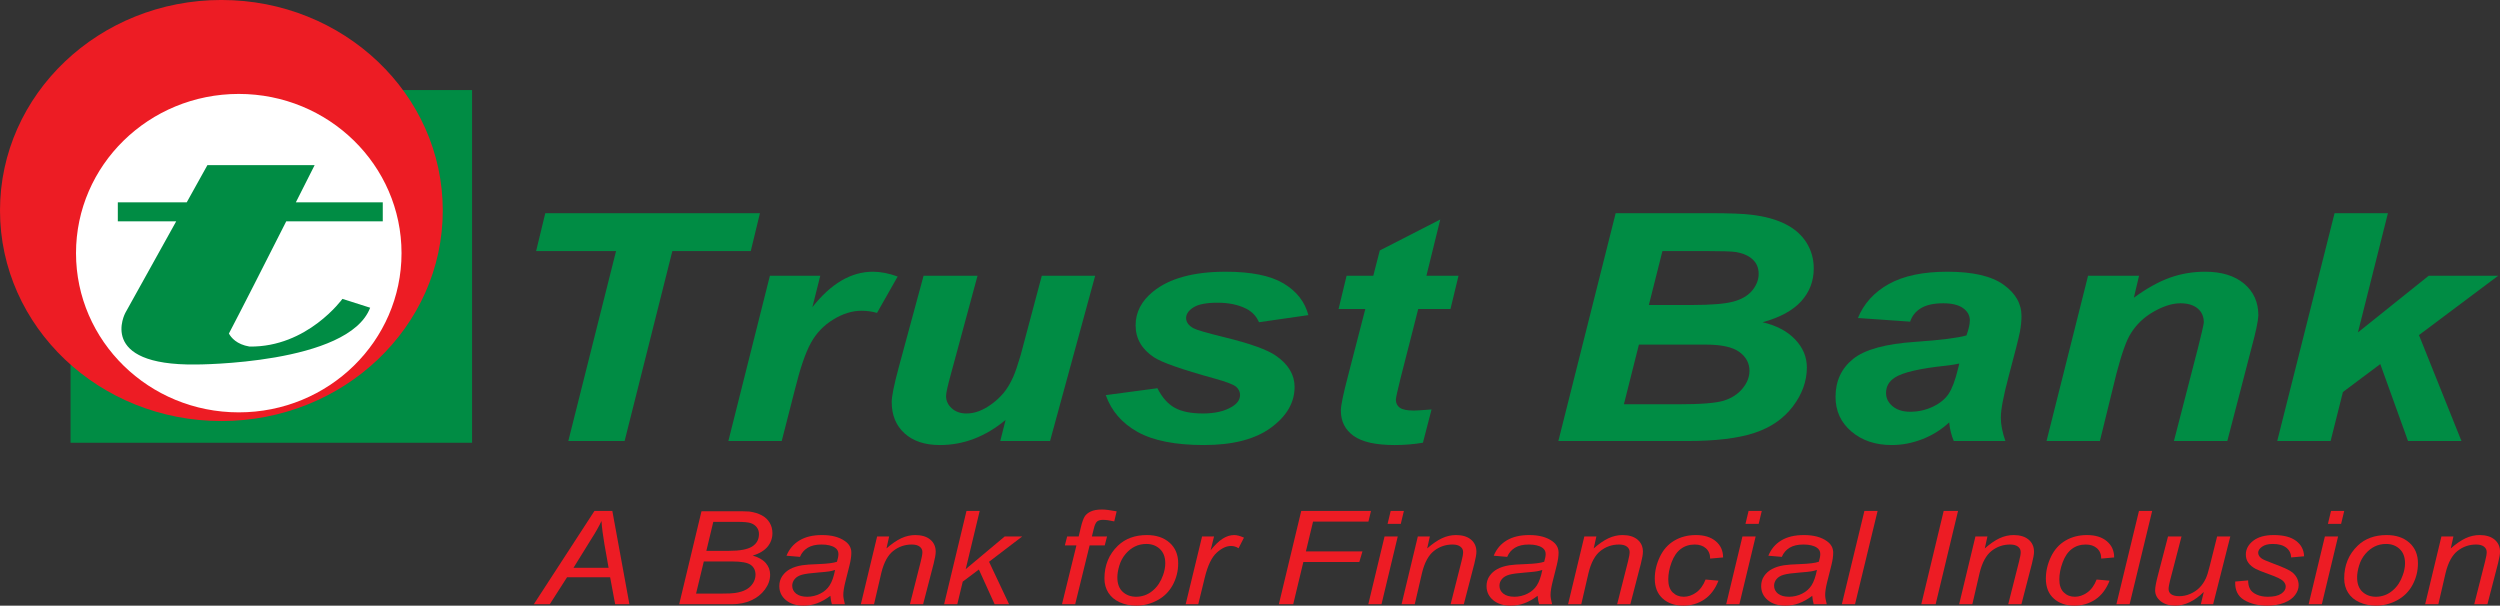 <?xml version="1.0" encoding="UTF-8"?>
<svg xmlns="http://www.w3.org/2000/svg" xmlns:xlink="http://www.w3.org/1999/xlink" width="544.5pt" height="131.91pt" viewBox="0 0 544.5 131.91" version="1.1">
<rect x="0" y="0" width="544.5" height="131.91" fill="#333333" stroke="none"/>
<defs>
<clipPath id="clip1">
  <path d="M 495 46 L 544.5 46 L 544.5 97 L 495 97 Z M 495 46 "/>
</clipPath>
<clipPath id="clip2">
  <path d="M 116 111 L 138 111 L 138 131.91 L 116 131.91 Z M 116 111 "/>
</clipPath>
<clipPath id="clip3">
  <path d="M 147 111 L 169 111 L 169 131.91 L 147 131.91 Z M 147 111 "/>
</clipPath>
<clipPath id="clip4">
  <path d="M 169 116 L 186 116 L 186 131.91 L 169 131.91 Z M 169 116 "/>
</clipPath>
<clipPath id="clip5">
  <path d="M 187 116 L 204 116 L 204 131.91 L 187 131.91 Z M 187 116 "/>
</clipPath>
<clipPath id="clip6">
  <path d="M 205 111 L 223 111 L 223 131.91 L 205 131.91 Z M 205 111 "/>
</clipPath>
<clipPath id="clip7">
  <path d="M 231 110 L 244 110 L 244 131.91 L 231 131.91 Z M 231 110 "/>
</clipPath>
<clipPath id="clip8">
  <path d="M 240 116 L 257 116 L 257 131.91 L 240 131.91 Z M 240 116 "/>
</clipPath>
<clipPath id="clip9">
  <path d="M 258 116 L 271 116 L 271 131.91 L 258 131.91 Z M 258 116 "/>
</clipPath>
<clipPath id="clip10">
  <path d="M 278 111 L 299 111 L 299 131.91 L 278 131.91 Z M 278 111 "/>
</clipPath>
<clipPath id="clip11">
  <path d="M 298 111 L 306 111 L 306 131.91 L 298 131.91 Z M 298 111 "/>
</clipPath>
<clipPath id="clip12">
  <path d="M 305 116 L 322 116 L 322 131.91 L 305 131.91 Z M 305 116 "/>
</clipPath>
<clipPath id="clip13">
  <path d="M 323 116 L 340 116 L 340 131.91 L 323 131.91 Z M 323 116 "/>
</clipPath>
<clipPath id="clip14">
  <path d="M 341 116 L 358 116 L 358 131.91 L 341 131.91 Z M 341 116 "/>
</clipPath>
<clipPath id="clip15">
  <path d="M 360 116 L 376 116 L 376 131.91 L 360 131.91 Z M 360 116 "/>
</clipPath>
<clipPath id="clip16">
  <path d="M 375 111 L 384 111 L 384 131.91 L 375 131.91 Z M 375 111 "/>
</clipPath>
<clipPath id="clip17">
  <path d="M 383 116 L 400 116 L 400 131.91 L 383 131.91 Z M 383 116 "/>
</clipPath>
<clipPath id="clip18">
  <path d="M 401 111 L 409 111 L 409 131.91 L 401 131.91 Z M 401 111 "/>
</clipPath>
<clipPath id="clip19">
  <path d="M 418 111 L 427 111 L 427 131.91 L 418 131.91 Z M 418 111 "/>
</clipPath>
<clipPath id="clip20">
  <path d="M 426 116 L 444 116 L 444 131.91 L 426 131.91 Z M 426 116 "/>
</clipPath>
<clipPath id="clip21">
  <path d="M 445 116 L 461 116 L 461 131.91 L 445 131.91 Z M 445 116 "/>
</clipPath>
<clipPath id="clip22">
  <path d="M 460 111 L 469 111 L 469 131.91 L 460 131.91 Z M 460 111 "/>
</clipPath>
<clipPath id="clip23">
  <path d="M 469 116 L 486 116 L 486 131.91 L 469 131.91 Z M 469 116 "/>
</clipPath>
<clipPath id="clip24">
  <path d="M 486 116 L 502 116 L 502 131.91 L 486 131.91 Z M 486 116 "/>
</clipPath>
<clipPath id="clip25">
  <path d="M 502 111 L 511 111 L 511 131.91 L 502 131.91 Z M 502 111 "/>
</clipPath>
<clipPath id="clip26">
  <path d="M 510 116 L 527 116 L 527 131.91 L 510 131.91 Z M 510 116 "/>
</clipPath>
<clipPath id="clip27">
  <path d="M 528 116 L 544.5 116 L 544.5 131.91 L 528 131.91 Z M 528 116 "/>
</clipPath>
</defs>
<g id="surface1">
<path style=" stroke:none;fill-rule:nonzero;fill:rgb(0%,54.9%,26.7%);fill-opacity:1;" d="M 15.363 96.43 L 102.816 96.43 L 102.816 19.613 L 15.363 19.613 Z M 15.363 96.43 "/>
<path style=" stroke:none;fill-rule:nonzero;fill:rgb(92.899%,10.999%,14.099%);fill-opacity:1;" d="M 96.434 45.848 C 96.434 71.172 74.848 91.703 48.219 91.703 C 21.59 91.703 0 71.172 0 45.848 C 0 20.523 21.59 -0.004 48.219 -0.004 C 74.848 -0.004 96.434 20.523 96.434 45.848 "/>
<path style=" stroke:none;fill-rule:nonzero;fill:rgb(100%,100%,100%);fill-opacity:1;" d="M 87.453 55.133 C 87.453 74.285 71.582 89.812 52.004 89.812 C 32.426 89.812 16.555 74.285 16.555 55.133 C 16.555 35.98 32.426 20.457 52.004 20.457 C 71.582 20.457 87.453 35.98 87.453 55.133 "/>
<path style=" stroke:none;fill-rule:nonzero;fill:rgb(0%,54.9%,26.7%);fill-opacity:1;" d="M 136.039 96.055 L 123.777 96.055 L 134.176 54.68 L 116.766 54.68 L 118.766 46.43 L 165.516 46.43 L 163.516 54.68 L 146.438 54.68 L 136.039 96.055 "/>
<path style=" stroke:none;fill-rule:nonzero;fill:rgb(0%,54.9%,26.7%);fill-opacity:1;" d="M 167.684 60.055 L 178.656 60.055 L 176.934 66.902 C 180.988 61.754 185.383 59.18 190.117 59.18 C 191.793 59.18 193.59 59.531 195.512 60.227 L 191.012 68.152 C 189.949 67.84 188.82 67.68 187.625 67.68 C 185.613 67.68 183.566 68.316 181.484 69.59 C 179.402 70.863 177.777 72.562 176.609 74.688 C 175.438 76.812 174.281 80.18 173.141 84.793 L 170.258 96.055 L 158.637 96.055 L 167.684 60.055 "/>
<path style=" stroke:none;fill-rule:nonzero;fill:rgb(0%,54.9%,26.7%);fill-opacity:1;" d="M 201.156 60.055 L 212.906 60.055 L 207.113 81.449 C 206.406 84.012 206.051 85.613 206.051 86.246 C 206.051 87.289 206.465 88.188 207.297 88.934 C 208.129 89.684 209.191 90.055 210.488 90.055 C 211.418 90.055 212.332 89.883 213.238 89.539 C 214.141 89.195 215.07 88.676 216.023 87.977 C 216.977 87.277 217.832 86.477 218.59 85.574 C 219.348 84.672 220.055 83.484 220.715 82.012 C 221.18 80.922 221.715 79.348 222.316 77.289 L 226.906 60.055 L 238.527 60.055 L 228.699 96.055 L 217.859 96.055 L 219.016 91.461 C 214.633 95.109 209.863 96.93 204.711 96.93 C 201.449 96.93 198.883 96.082 197.016 94.387 C 195.148 92.691 194.215 90.418 194.215 87.57 C 194.215 86.328 194.715 83.852 195.711 80.141 L 201.156 60.055 "/>
<path style=" stroke:none;fill-rule:nonzero;fill:rgb(0%,54.9%,26.7%);fill-opacity:1;" d="M 240.836 86.059 L 252.086 84.555 C 253.094 86.559 254.352 87.977 255.852 88.809 C 257.352 89.641 259.395 90.055 261.988 90.055 C 264.66 90.055 266.801 89.551 268.41 88.535 C 269.527 87.848 270.086 87.008 270.086 86.016 C 270.086 85.348 269.801 84.754 269.23 84.234 C 268.633 83.738 267.02 83.125 264.391 82.402 C 257.336 80.457 252.965 78.918 251.285 77.785 C 248.652 76.02 247.336 73.711 247.336 70.859 C 247.336 68.008 248.609 65.551 251.156 63.492 C 254.703 60.617 259.973 59.18 266.961 59.18 C 272.516 59.18 276.715 60.031 279.559 61.73 C 282.402 63.43 284.203 65.73 284.961 68.629 L 274.211 70.18 C 273.641 68.875 272.723 67.898 271.449 67.246 C 269.719 66.371 267.633 65.93 265.199 65.93 C 262.762 65.93 261.008 66.27 259.941 66.941 C 258.871 67.617 258.336 68.395 258.336 69.27 C 258.336 70.172 258.879 70.914 259.961 71.504 C 260.637 71.867 262.816 72.5 266.496 73.406 C 272.18 74.785 275.98 76.145 277.902 77.48 C 280.609 79.359 281.961 81.621 281.961 84.27 C 281.961 87.688 280.238 90.652 276.797 93.164 C 273.352 95.676 268.496 96.93 262.234 96.93 C 255.996 96.93 251.176 95.98 247.773 94.078 C 244.367 92.176 242.055 89.504 240.836 86.059 "/>
<path style=" stroke:none;fill-rule:nonzero;fill:rgb(0%,54.9%,26.7%);fill-opacity:1;" d="M 291.539 67.305 L 293.289 60.055 L 299.105 60.055 L 300.512 54.555 L 313.688 47.805 L 310.672 60.055 L 317.664 60.055 L 315.914 67.305 L 308.887 67.305 L 305.035 82.402 C 304.355 85.125 304.02 86.676 304.02 87.059 C 304.02 87.801 304.305 88.379 304.867 88.797 C 305.438 89.211 306.461 89.418 307.945 89.418 C 308.457 89.418 309.738 89.34 311.789 89.18 L 309.914 96.422 C 307.922 96.762 305.871 96.93 303.77 96.93 C 299.672 96.93 296.688 96.27 294.828 94.945 C 292.973 93.621 292.039 91.785 292.039 89.43 C 292.039 88.328 292.566 85.781 293.617 81.797 L 297.363 67.305 L 291.539 67.305 "/>
<path style=" stroke:none;fill-rule:nonzero;fill:rgb(0%,54.9%,26.7%);fill-opacity:1;" d="M 339.41 96.055 L 351.895 46.43 L 372.191 46.43 C 376.594 46.43 379.672 46.543 381.426 46.77 C 384.344 47.109 386.812 47.785 388.84 48.797 C 390.863 49.812 392.402 51.164 393.457 52.852 C 394.512 54.543 395.035 56.41 395.035 58.461 C 395.035 61.207 394.129 63.59 392.309 65.605 C 390.488 67.621 387.68 69.148 383.883 70.184 C 386.91 70.887 389.277 72.133 390.98 73.93 C 392.688 75.727 393.535 77.758 393.535 80.02 C 393.535 83.004 392.52 85.832 390.492 88.512 C 388.465 91.191 385.664 93.117 382.098 94.293 C 378.523 95.469 373.645 96.055 367.449 96.055 Z M 353.684 88.055 L 365.492 88.055 C 370.441 88.055 373.766 87.789 375.457 87.258 C 377.148 86.727 378.5 85.852 379.516 84.629 C 380.527 83.406 381.035 82.117 381.035 80.758 C 381.035 79.105 380.309 77.742 378.848 76.668 C 377.387 75.594 374.953 75.055 371.551 75.055 L 356.953 75.055 Z M 359.121 66.43 L 368.461 66.43 C 372.656 66.43 375.676 66.184 377.516 65.688 C 379.355 65.191 380.734 64.375 381.656 63.246 C 382.574 62.117 383.035 60.91 383.035 59.625 C 383.035 58.359 382.605 57.32 381.734 56.508 C 380.867 55.695 379.641 55.156 378.039 54.883 C 377.145 54.75 374.992 54.68 371.586 54.68 L 362.078 54.68 L 359.121 66.43 "/>
<path style=" stroke:none;fill-rule:nonzero;fill:rgb(0%,54.9%,26.7%);fill-opacity:1;" d="M 416.031 70.055 L 404.656 69.262 C 405.945 66.102 408.191 63.633 411.398 61.852 C 414.605 60.07 418.852 59.18 424.141 59.18 C 429.641 59.18 433.707 60.113 436.336 61.98 C 438.965 63.848 440.281 66.125 440.281 68.816 C 440.281 69.902 440.164 71.055 439.934 72.273 C 439.703 73.496 438.891 76.707 437.5 81.91 C 436.355 86.207 435.781 89.215 435.781 90.934 C 435.781 92.473 436.113 94.18 436.773 96.055 L 425.531 96.055 C 424.992 94.75 424.66 93.395 424.531 91.996 C 422.84 93.574 420.891 94.793 418.688 95.648 C 416.484 96.504 414.266 96.93 412.035 96.93 C 408.488 96.93 405.559 95.953 403.25 93.992 C 400.938 92.035 399.781 89.516 399.781 86.438 C 399.781 82.996 401.055 80.246 403.598 78.184 C 406.141 76.125 410.688 74.879 417.23 74.449 C 422.75 74.062 426.438 73.598 428.297 73.055 C 428.785 71.684 429.031 70.586 429.031 69.762 C 429.031 68.711 428.543 67.828 427.57 67.121 C 426.594 66.41 425.145 66.055 423.223 66.055 C 421.195 66.055 419.594 66.402 418.422 67.098 C 417.25 67.793 416.453 68.777 416.031 70.055 Z M 426.742 79.18 C 426.047 79.34 425.121 79.492 423.973 79.629 C 418.199 80.227 414.43 81.098 412.668 82.246 C 411.41 83.07 410.781 84.184 410.781 85.582 C 410.781 86.73 411.262 87.703 412.223 88.492 C 413.184 89.285 414.453 89.68 416.031 89.68 C 417.77 89.68 419.406 89.32 420.941 88.598 C 422.477 87.875 423.629 86.945 424.391 85.809 C 425.152 84.672 425.824 82.898 426.414 80.488 L 426.742 79.18 "/>
<path style=" stroke:none;fill-rule:nonzero;fill:rgb(0%,54.9%,26.7%);fill-opacity:1;" d="M 454.781 60.055 L 465.887 60.055 L 464.754 64.84 C 467.551 62.805 470.164 61.352 472.594 60.484 C 475.02 59.617 477.578 59.18 480.266 59.18 C 483.859 59.18 486.691 60.047 488.762 61.781 C 490.832 63.516 491.871 65.82 491.871 68.688 C 491.82 69.938 491.32 72.312 490.367 75.812 L 485.109 96.055 L 473.484 96.055 L 478.73 75.738 C 479.496 72.699 479.914 70.871 479.992 70.254 C 479.992 68.949 479.543 67.922 478.645 67.176 C 477.746 66.43 476.496 66.055 474.895 66.055 C 473.152 66.055 471.219 66.66 469.09 67.867 C 466.961 69.074 465.289 70.668 464.074 72.648 C 463.156 74.062 462.125 76.941 460.98 81.293 L 457.355 96.055 L 445.734 96.055 L 454.781 60.055 "/>
<g clip-path="url(#clip1)" clip-rule="nonzero">
<path style=" stroke:none;fill-rule:nonzero;fill:rgb(0%,54.9%,26.7%);fill-opacity:1;" d="M 495.98 96.055 L 508.469 46.43 L 520.09 46.43 L 513.559 72.395 L 528.98 60.055 L 544.105 60.055 L 526.848 72.98 L 536.105 96.055 L 524.465 96.055 L 518.426 79.289 L 510.289 85.379 L 507.605 96.055 L 495.98 96.055 "/>
</g>
<g clip-path="url(#clip2)" clip-rule="nonzero">
<path style=" stroke:none;fill-rule:nonzero;fill:rgb(92.899%,10.999%,14.099%);fill-opacity:1;" d="M 116.266 131.598 L 129.469 111.285 L 133.367 111.285 L 137.086 131.598 L 133.98 131.598 L 132.887 125.723 L 123.504 125.723 L 119.746 131.598 Z M 124.91 123.66 L 132.551 123.66 L 131.648 118.559 C 131.301 116.523 131.086 114.828 131.004 113.473 C 130.465 114.641 129.676 116.027 128.641 117.633 L 124.91 123.66 "/>
</g>
<g clip-path="url(#clip3)" clip-rule="nonzero">
<path style=" stroke:none;fill-rule:nonzero;fill:rgb(92.899%,10.999%,14.099%);fill-opacity:1;" d="M 147.926 131.598 L 152.785 111.348 L 160.207 111.348 C 161.559 111.348 162.562 111.367 163.219 111.41 C 164.285 111.566 165.188 111.844 165.922 112.238 C 166.656 112.629 167.227 113.168 167.633 113.848 C 168.035 114.531 168.234 115.281 168.234 116.105 C 168.234 117.227 167.883 118.215 167.18 119.066 C 166.477 119.918 165.398 120.566 163.945 121.012 C 165.215 121.371 166.164 121.91 166.793 122.637 C 167.422 123.363 167.734 124.207 167.734 125.176 C 167.734 126.293 167.359 127.363 166.605 128.387 C 165.855 129.41 164.855 130.203 163.617 130.762 C 162.375 131.32 160.992 131.598 159.465 131.598 Z M 151.605 129.285 L 157.094 129.285 C 158.551 129.285 159.527 129.242 160.031 129.16 C 161.051 129.016 161.879 128.762 162.512 128.41 C 163.145 128.055 163.645 127.586 164.008 127.008 C 164.367 126.426 164.551 125.82 164.551 125.184 C 164.551 124.238 164.199 123.516 163.5 123.023 C 162.801 122.531 161.453 122.285 159.453 122.285 L 153.289 122.285 Z M 153.844 119.973 L 158.781 119.973 C 161.145 119.973 162.816 119.66 163.812 119.035 C 164.805 118.414 165.301 117.508 165.301 116.312 C 165.301 115.746 165.141 115.254 164.82 114.844 C 164.5 114.43 164.07 114.129 163.535 113.941 C 163.004 113.754 161.996 113.66 160.52 113.66 L 155.355 113.66 L 153.844 119.973 "/>
</g>
<g clip-path="url(#clip4)" clip-rule="nonzero">
<path style=" stroke:none;fill-rule:nonzero;fill:rgb(92.899%,10.999%,14.099%);fill-opacity:1;" d="M 180.859 129.77 C 179.855 130.516 178.887 131.059 177.957 131.398 C 177.027 131.738 176.035 131.91 174.977 131.91 C 173.406 131.91 172.141 131.512 171.176 130.711 C 170.215 129.91 169.734 128.891 169.734 127.645 C 169.734 126.82 169.949 126.094 170.379 125.461 C 170.809 124.828 171.379 124.32 172.09 123.938 C 172.801 123.555 173.672 123.281 174.699 123.113 C 175.348 123.004 176.574 122.914 178.391 122.852 C 180.203 122.785 181.504 122.621 182.289 122.352 C 182.504 121.672 182.609 121.105 182.609 120.656 C 182.609 120.074 182.363 119.621 181.871 119.285 C 181.195 118.828 180.215 118.598 178.918 118.598 C 177.699 118.598 176.703 118.828 175.926 119.297 C 175.152 119.766 174.586 120.426 174.234 121.285 L 171.297 121.035 C 171.895 119.582 172.84 118.469 174.133 117.695 C 175.426 116.922 177.059 116.535 179.031 116.535 C 181.129 116.535 182.789 116.969 184.016 117.84 C 184.953 118.484 185.422 119.328 185.422 120.363 C 185.422 121.148 185.289 122.059 185.031 123.094 L 184.109 126.758 C 183.816 127.922 183.672 128.871 183.672 129.602 C 183.672 130.062 183.785 130.727 184.016 131.598 L 181.18 131.598 C 181.027 131.117 180.922 130.508 180.859 129.77 Z M 181.879 124.133 C 181.48 124.27 181.059 124.379 180.602 124.449 C 180.148 124.523 179.359 124.602 178.242 124.688 C 176.559 124.816 175.367 124.98 174.664 125.176 C 173.965 125.375 173.438 125.691 173.078 126.125 C 172.727 126.559 172.547 127.039 172.547 127.562 C 172.547 128.266 172.828 128.844 173.395 129.293 C 173.961 129.746 174.77 129.973 175.812 129.973 C 176.785 129.973 177.719 129.754 178.609 129.316 C 179.508 128.879 180.203 128.266 180.703 127.48 C 181.203 126.699 181.598 125.582 181.879 124.133 "/>
</g>
<g clip-path="url(#clip5)" clip-rule="nonzero">
<path style=" stroke:none;fill-rule:nonzero;fill:rgb(92.899%,10.999%,14.099%);fill-opacity:1;" d="M 187.492 131.598 L 191.035 116.848 L 193.652 116.848 L 193.074 119.449 C 194.223 118.434 195.297 117.695 196.293 117.23 C 197.289 116.766 198.312 116.535 199.352 116.535 C 200.734 116.535 201.824 116.863 202.613 117.523 C 203.402 118.184 203.797 119.066 203.797 120.168 C 203.797 120.711 203.648 121.566 203.355 122.734 L 201.055 131.598 L 198.18 131.598 L 200.547 122.262 C 200.781 121.355 200.898 120.684 200.898 120.246 C 200.898 119.758 200.703 119.359 200.305 119.055 C 199.91 118.75 199.336 118.598 198.59 118.598 C 197.078 118.598 195.734 119.059 194.559 119.984 C 193.379 120.906 192.512 122.492 191.961 124.734 L 190.367 131.598 L 187.492 131.598 "/>
</g>
<g clip-path="url(#clip6)" clip-rule="nonzero">
<path style=" stroke:none;fill-rule:nonzero;fill:rgb(92.899%,10.999%,14.099%);fill-opacity:1;" d="M 205.629 131.598 L 210.5 111.285 L 213.375 111.285 L 210.332 123.957 L 218.82 116.848 L 222.629 116.848 L 215.414 122.352 L 219.777 131.598 L 216.625 131.598 L 213.199 124.039 L 209.684 126.676 L 208.5 131.598 L 205.629 131.598 "/>
</g>
<g clip-path="url(#clip7)" clip-rule="nonzero">
<path style=" stroke:none;fill-rule:nonzero;fill:rgb(92.899%,10.999%,14.099%);fill-opacity:1;" d="M 231.301 131.598 L 234.445 118.785 L 231.926 118.785 L 232.426 116.848 L 234.934 116.848 L 235.426 114.777 C 235.68 113.746 235.941 113.004 236.211 112.547 C 236.48 112.09 236.922 111.715 237.531 111.418 C 238.141 111.121 238.969 110.973 240.02 110.973 C 240.754 110.973 241.816 111.105 243.207 111.371 L 242.684 113.562 C 241.703 113.336 240.887 113.223 240.23 113.223 C 239.664 113.223 239.238 113.344 238.945 113.582 C 238.652 113.824 238.402 114.398 238.191 115.297 L 237.809 116.848 L 241.113 116.848 L 240.613 118.785 L 237.32 118.785 L 234.176 131.598 L 231.301 131.598 "/>
</g>
<g clip-path="url(#clip8)" clip-rule="nonzero">
<path style=" stroke:none;fill-rule:nonzero;fill:rgb(92.899%,10.999%,14.099%);fill-opacity:1;" d="M 240.547 125.996 C 240.547 123.121 241.52 120.746 243.469 118.863 C 245.078 117.312 247.184 116.535 249.793 116.535 C 251.836 116.535 253.484 117.09 254.734 118.195 C 255.984 119.305 256.609 120.801 256.609 122.684 C 256.609 124.375 256.215 125.945 255.43 127.402 C 254.641 128.855 253.52 129.973 252.066 130.746 C 250.613 131.523 249.086 131.91 247.477 131.91 C 246.156 131.91 244.957 131.664 243.875 131.176 C 242.797 130.688 241.973 129.996 241.402 129.098 C 240.832 128.203 240.547 127.168 240.547 125.996 Z M 243.359 125.746 C 243.359 127.133 243.746 128.184 244.523 128.898 C 245.301 129.613 246.285 129.973 247.48 129.973 C 248.105 129.973 248.727 129.863 249.34 129.648 C 249.953 129.43 250.523 129.098 251.051 128.656 C 251.578 128.211 252.027 127.707 252.398 127.141 C 252.77 126.57 253.07 125.957 253.297 125.305 C 253.633 124.391 253.797 123.512 253.797 122.672 C 253.797 121.34 253.406 120.309 252.625 119.574 C 251.844 118.84 250.863 118.473 249.68 118.473 C 248.762 118.473 247.926 118.66 247.172 119.035 C 246.418 119.406 245.738 119.953 245.129 120.676 C 244.52 121.395 244.074 122.234 243.789 123.191 C 243.504 124.145 243.359 124.996 243.359 125.746 "/>
</g>
<g clip-path="url(#clip9)" clip-rule="nonzero">
<path style=" stroke:none;fill-rule:nonzero;fill:rgb(92.899%,10.999%,14.099%);fill-opacity:1;" d="M 258.242 131.598 L 261.809 116.848 L 264.418 116.848 L 263.672 119.855 C 264.562 118.727 265.426 117.891 266.258 117.348 C 267.094 116.805 267.945 116.535 268.816 116.535 C 269.391 116.535 270.094 116.723 270.934 117.098 L 269.754 119.41 C 269.258 119.078 268.711 118.91 268.113 118.91 C 267.105 118.91 266.062 119.402 264.984 120.391 C 263.906 121.375 263.055 123.148 262.422 125.703 L 260.984 131.598 L 258.242 131.598 "/>
</g>
<g clip-path="url(#clip10)" clip-rule="nonzero">
<path style=" stroke:none;fill-rule:nonzero;fill:rgb(92.899%,10.999%,14.099%);fill-opacity:1;" d="M 278.535 131.598 L 283.41 111.285 L 298.605 111.285 L 298.043 113.598 L 285.984 113.598 L 284.426 120.098 L 296.742 120.098 L 296.055 122.41 L 283.867 122.41 L 281.664 131.598 L 278.535 131.598 "/>
</g>
<g clip-path="url(#clip11)" clip-rule="nonzero">
<path style=" stroke:none;fill-rule:nonzero;fill:rgb(92.899%,10.999%,14.099%);fill-opacity:1;" d="M 298.016 131.598 L 301.555 116.848 L 304.43 116.848 L 300.891 131.598 Z M 302.215 114.098 L 302.891 111.285 L 305.766 111.285 L 305.09 114.098 L 302.215 114.098 "/>
</g>
<g clip-path="url(#clip12)" clip-rule="nonzero">
<path style=" stroke:none;fill-rule:nonzero;fill:rgb(92.899%,10.999%,14.099%);fill-opacity:1;" d="M 305.262 131.598 L 308.801 116.848 L 311.418 116.848 L 310.84 119.449 C 311.988 118.434 313.062 117.695 314.059 117.23 C 315.059 116.766 316.078 116.535 317.117 116.535 C 318.504 116.535 319.59 116.863 320.379 117.523 C 321.168 118.184 321.562 119.066 321.562 120.168 C 321.562 120.711 321.414 121.566 321.121 122.734 L 318.82 131.598 L 315.945 131.598 L 318.312 122.262 C 318.551 121.355 318.668 120.684 318.668 120.246 C 318.668 119.758 318.469 119.359 318.07 119.055 C 317.676 118.75 317.105 118.598 316.355 118.598 C 314.844 118.598 313.5 119.059 312.324 119.984 C 311.145 120.906 310.277 122.492 309.727 124.734 L 308.133 131.598 L 305.262 131.598 "/>
</g>
<g clip-path="url(#clip13)" clip-rule="nonzero">
<path style=" stroke:none;fill-rule:nonzero;fill:rgb(92.899%,10.999%,14.099%);fill-opacity:1;" d="M 334.895 129.77 C 333.891 130.516 332.922 131.059 331.992 131.398 C 331.062 131.738 330.066 131.91 329.012 131.91 C 327.438 131.91 326.172 131.512 325.211 130.711 C 324.25 129.91 323.77 128.891 323.77 127.645 C 323.77 126.82 323.984 126.094 324.414 125.461 C 324.844 124.828 325.414 124.32 326.125 123.938 C 326.836 123.555 327.707 123.281 328.734 123.113 C 329.379 123.004 330.609 122.914 332.422 122.852 C 334.234 122.785 335.535 122.621 336.324 122.352 C 336.535 121.672 336.645 121.105 336.645 120.656 C 336.645 120.074 336.398 119.621 335.906 119.285 C 335.23 118.828 334.246 118.598 332.953 118.598 C 331.734 118.598 330.734 118.828 329.961 119.297 C 329.188 119.766 328.621 120.426 328.27 121.285 L 325.332 121.035 C 325.926 119.582 326.871 118.469 328.168 117.695 C 329.461 116.922 331.094 116.535 333.062 116.535 C 335.164 116.535 336.824 116.969 338.051 117.84 C 338.988 118.484 339.457 119.328 339.457 120.363 C 339.457 121.148 339.324 122.059 339.066 123.094 L 338.145 126.758 C 337.852 127.922 337.707 128.871 337.707 129.602 C 337.707 130.062 337.82 130.727 338.051 131.598 L 335.215 131.598 C 335.062 131.117 334.953 130.508 334.895 129.77 Z M 335.914 124.133 C 335.516 124.27 335.09 124.379 334.637 124.449 C 334.184 124.523 333.395 124.602 332.277 124.688 C 330.594 124.816 329.398 124.98 328.699 125.176 C 327.996 125.375 327.469 125.691 327.113 126.125 C 326.758 126.559 326.582 127.039 326.582 127.562 C 326.582 128.266 326.863 128.844 327.43 129.293 C 327.996 129.746 328.801 129.973 329.848 129.973 C 330.816 129.973 331.75 129.754 332.645 129.316 C 333.539 128.879 334.238 128.266 334.738 127.48 C 335.238 126.699 335.633 125.582 335.914 124.133 "/>
</g>
<g clip-path="url(#clip14)" clip-rule="nonzero">
<path style=" stroke:none;fill-rule:nonzero;fill:rgb(92.899%,10.999%,14.099%);fill-opacity:1;" d="M 341.527 131.598 L 345.066 116.848 L 347.688 116.848 L 347.105 119.449 C 348.258 118.434 349.328 117.695 350.328 117.23 C 351.324 116.766 352.348 116.535 353.387 116.535 C 354.77 116.535 355.855 116.863 356.645 117.523 C 357.438 118.184 357.828 119.066 357.828 120.168 C 357.828 120.711 357.684 121.566 357.387 122.734 L 355.09 131.598 L 352.215 131.598 L 354.582 122.262 C 354.816 121.355 354.934 120.684 354.934 120.246 C 354.934 119.758 354.734 119.359 354.34 119.055 C 353.941 118.75 353.371 118.598 352.621 118.598 C 351.113 118.598 349.77 119.059 348.59 119.984 C 347.414 120.906 346.547 122.492 345.992 124.734 L 344.402 131.598 L 341.527 131.598 "/>
</g>
<g clip-path="url(#clip15)" clip-rule="nonzero">
<path style=" stroke:none;fill-rule:nonzero;fill:rgb(92.899%,10.999%,14.099%);fill-opacity:1;" d="M 371.473 126.223 L 374.285 126.473 C 373.562 128.312 372.527 129.68 371.188 130.57 C 369.852 131.465 368.328 131.91 366.621 131.91 C 364.773 131.91 363.277 131.395 362.133 130.359 C 360.984 129.324 360.41 127.879 360.41 126.023 C 360.41 124.414 360.777 122.836 361.516 121.285 C 362.246 119.734 363.301 118.555 364.668 117.746 C 366.039 116.938 367.602 116.535 369.359 116.535 C 371.18 116.535 372.621 116.98 373.688 117.871 C 374.754 118.762 375.285 119.941 375.285 121.41 L 372.473 121.66 C 372.465 120.699 372.148 119.949 371.535 119.41 C 370.922 118.867 370.113 118.598 369.109 118.598 C 367.949 118.598 366.938 118.914 366.086 119.555 C 365.23 120.191 364.562 121.16 364.078 122.457 C 363.59 123.754 363.348 125.004 363.348 126.203 C 363.348 127.457 363.672 128.402 364.316 129.031 C 364.965 129.66 365.762 129.973 366.707 129.973 C 367.656 129.973 368.562 129.664 369.43 129.047 C 370.297 128.426 370.977 127.484 371.473 126.223 "/>
</g>
<g clip-path="url(#clip16)" clip-rule="nonzero">
<path style=" stroke:none;fill-rule:nonzero;fill:rgb(92.899%,10.999%,14.099%);fill-opacity:1;" d="M 375.965 131.598 L 379.504 116.848 L 382.379 116.848 L 378.836 131.598 Z M 380.164 114.098 L 380.84 111.285 L 383.715 111.285 L 383.039 114.098 L 380.164 114.098 "/>
</g>
<g clip-path="url(#clip17)" clip-rule="nonzero">
<path style=" stroke:none;fill-rule:nonzero;fill:rgb(92.899%,10.999%,14.099%);fill-opacity:1;" d="M 394.707 129.77 C 393.703 130.516 392.734 131.059 391.809 131.398 C 390.879 131.738 389.883 131.91 388.824 131.91 C 387.254 131.91 385.988 131.512 385.023 130.711 C 384.062 129.91 383.582 128.891 383.582 127.645 C 383.582 126.82 383.797 126.094 384.227 125.461 C 384.656 124.828 385.227 124.32 385.938 123.938 C 386.648 123.555 387.52 123.281 388.551 123.113 C 389.195 123.004 390.422 122.914 392.238 122.852 C 394.051 122.785 395.352 122.621 396.141 122.352 C 396.352 121.672 396.457 121.105 396.457 120.656 C 396.457 120.074 396.211 119.621 395.719 119.285 C 395.047 118.828 394.062 118.598 392.77 118.598 C 391.547 118.598 390.551 118.828 389.773 119.297 C 389 119.766 388.438 120.426 388.082 121.285 L 385.145 121.035 C 385.742 119.582 386.688 118.469 387.98 117.695 C 389.273 116.922 390.906 116.535 392.879 116.535 C 394.977 116.535 396.641 116.969 397.863 117.84 C 398.801 118.484 399.27 119.328 399.27 120.363 C 399.27 121.148 399.141 122.059 398.879 123.094 L 397.957 126.758 C 397.664 127.922 397.52 128.871 397.52 129.602 C 397.52 130.062 397.637 130.727 397.863 131.598 L 395.027 131.598 C 394.875 131.117 394.77 130.508 394.707 129.77 Z M 395.727 124.133 C 395.332 124.27 394.906 124.379 394.449 124.449 C 393.996 124.523 393.211 124.602 392.09 124.688 C 390.406 124.816 389.215 124.98 388.516 125.176 C 387.812 125.375 387.285 125.691 386.93 126.125 C 386.574 126.559 386.395 127.039 386.395 127.562 C 386.395 128.266 386.68 128.844 387.242 129.293 C 387.812 129.746 388.617 129.973 389.66 129.973 C 390.633 129.973 391.566 129.754 392.461 129.316 C 393.355 128.879 394.055 128.266 394.555 127.48 C 395.055 126.699 395.445 125.582 395.727 124.133 "/>
</g>
<g clip-path="url(#clip18)" clip-rule="nonzero">
<path style=" stroke:none;fill-rule:nonzero;fill:rgb(92.899%,10.999%,14.099%);fill-opacity:1;" d="M 401.152 131.598 L 406.066 111.285 L 408.941 111.285 L 404.027 131.598 L 401.152 131.598 "/>
</g>
<g clip-path="url(#clip19)" clip-rule="nonzero">
<path style=" stroke:none;fill-rule:nonzero;fill:rgb(92.899%,10.999%,14.099%);fill-opacity:1;" d="M 418.457 131.598 L 423.332 111.285 L 426.461 111.285 L 421.586 131.598 L 418.457 131.598 "/>
</g>
<g clip-path="url(#clip20)" clip-rule="nonzero">
<path style=" stroke:none;fill-rule:nonzero;fill:rgb(92.899%,10.999%,14.099%);fill-opacity:1;" d="M 426.703 131.598 L 430.246 116.848 L 432.863 116.848 L 432.285 119.449 C 433.434 118.434 434.508 117.695 435.504 117.23 C 436.504 116.766 437.523 116.535 438.562 116.535 C 439.945 116.535 441.035 116.863 441.824 117.523 C 442.613 118.184 443.008 119.066 443.008 120.168 C 443.008 120.711 442.859 121.566 442.562 122.734 L 440.266 131.598 L 437.391 131.598 L 439.758 122.262 C 439.992 121.355 440.109 120.684 440.109 120.246 C 440.109 119.758 439.914 119.359 439.516 119.055 C 439.121 118.75 438.547 118.598 437.801 118.598 C 436.289 118.598 434.945 119.059 433.77 119.984 C 432.59 120.906 431.723 122.492 431.172 124.734 L 429.578 131.598 L 426.703 131.598 "/>
</g>
<g clip-path="url(#clip21)" clip-rule="nonzero">
<path style=" stroke:none;fill-rule:nonzero;fill:rgb(92.899%,10.999%,14.099%);fill-opacity:1;" d="M 456.648 126.223 L 459.465 126.473 C 458.738 128.312 457.703 129.68 456.367 130.57 C 455.027 131.465 453.504 131.91 451.797 131.91 C 449.949 131.91 448.453 131.395 447.309 130.359 C 446.16 129.324 445.59 127.879 445.59 126.023 C 445.59 124.414 445.953 122.836 446.691 121.285 C 447.426 119.734 448.477 118.555 449.848 117.746 C 451.215 116.938 452.777 116.535 454.535 116.535 C 456.355 116.535 457.801 116.98 458.863 117.871 C 459.93 118.762 460.465 119.941 460.465 121.41 L 457.648 121.66 C 457.641 120.699 457.328 119.949 456.715 119.41 C 456.102 118.867 455.289 118.598 454.289 118.598 C 453.125 118.598 452.117 118.914 451.262 119.555 C 450.41 120.191 449.738 121.16 449.254 122.457 C 448.77 123.754 448.523 125.004 448.523 126.203 C 448.523 127.457 448.848 128.402 449.492 129.031 C 450.141 129.66 450.938 129.973 451.887 129.973 C 452.832 129.973 453.738 129.664 454.605 129.047 C 455.473 128.426 456.152 127.484 456.648 126.223 "/>
</g>
<g clip-path="url(#clip22)" clip-rule="nonzero">
<path style=" stroke:none;fill-rule:nonzero;fill:rgb(92.899%,10.999%,14.099%);fill-opacity:1;" d="M 460.953 131.598 L 465.867 111.285 L 468.742 111.285 L 463.828 131.598 L 460.953 131.598 "/>
</g>
<g clip-path="url(#clip23)" clip-rule="nonzero">
<path style=" stroke:none;fill-rule:nonzero;fill:rgb(92.899%,10.999%,14.099%);fill-opacity:1;" d="M 479.98 128.93 C 477.953 130.914 475.875 131.91 473.75 131.91 C 472.445 131.91 471.391 131.586 470.59 130.938 C 469.785 130.289 469.387 129.5 469.387 128.562 C 469.387 127.941 469.582 126.879 469.977 125.367 L 472.195 116.848 L 475.133 116.848 L 472.641 126.43 C 472.43 127.23 472.32 127.852 472.32 128.293 C 472.32 128.785 472.52 129.164 472.91 129.438 C 473.305 129.711 473.883 129.848 474.648 129.848 C 475.469 129.848 476.27 129.68 477.051 129.34 C 477.832 129.004 478.504 128.547 479.07 127.969 C 479.637 127.395 480.098 126.711 480.453 125.926 C 480.688 125.422 480.965 124.539 481.277 123.281 L 482.887 116.848 L 485.758 116.848 L 482.023 131.598 L 479.344 131.598 L 479.98 128.93 "/>
</g>
<g clip-path="url(#clip24)" clip-rule="nonzero">
<path style=" stroke:none;fill-rule:nonzero;fill:rgb(92.899%,10.999%,14.099%);fill-opacity:1;" d="M 486.832 126.66 L 489.645 126.41 C 489.645 127.129 489.773 127.742 490.035 128.246 C 490.293 128.754 490.773 129.164 491.477 129.488 C 492.176 129.812 492.992 129.973 493.926 129.973 C 495.227 129.973 496.203 129.75 496.855 129.309 C 497.504 128.867 497.832 128.348 497.832 127.75 C 497.832 127.32 497.633 126.91 497.242 126.523 C 496.836 126.137 495.852 125.66 494.281 125.098 C 492.715 124.535 491.719 124.137 491.293 123.906 C 490.582 123.527 490.047 123.078 489.684 122.562 C 489.324 122.051 489.145 121.457 489.145 120.789 C 489.145 119.621 489.676 118.621 490.742 117.785 C 491.809 116.953 493.305 116.535 495.223 116.535 C 497.355 116.535 498.98 116.957 500.094 117.809 C 501.211 118.656 501.789 119.773 501.832 121.16 L 499.02 121.41 C 498.977 120.508 498.609 119.789 497.926 119.262 C 497.238 118.734 496.27 118.473 495.016 118.473 C 494.008 118.473 493.223 118.676 492.668 119.078 C 492.109 119.48 491.832 119.914 491.832 120.383 C 491.832 120.852 492.074 121.266 492.566 121.621 C 492.895 121.867 493.734 122.234 495.082 122.727 C 497.324 123.551 498.73 124.203 499.293 124.68 C 500.191 125.445 500.645 126.375 500.645 127.469 C 500.645 128.195 500.387 128.906 499.867 129.605 C 499.352 130.305 498.562 130.863 497.508 131.281 C 496.445 131.699 495.199 131.91 493.762 131.91 C 491.805 131.91 490.141 131.496 488.766 130.676 C 487.395 129.852 486.746 128.516 486.832 126.66 "/>
</g>
<g clip-path="url(#clip25)" clip-rule="nonzero">
<path style=" stroke:none;fill-rule:nonzero;fill:rgb(92.899%,10.999%,14.099%);fill-opacity:1;" d="M 502.82 131.598 L 506.359 116.848 L 509.234 116.848 L 505.695 131.598 Z M 507.02 114.098 L 507.695 111.285 L 510.57 111.285 L 509.895 114.098 L 507.02 114.098 "/>
</g>
<g clip-path="url(#clip26)" clip-rule="nonzero">
<path style=" stroke:none;fill-rule:nonzero;fill:rgb(92.899%,10.999%,14.099%);fill-opacity:1;" d="M 510.566 125.996 C 510.566 123.121 511.539 120.746 513.488 118.863 C 515.094 117.312 517.203 116.535 519.812 116.535 C 521.855 116.535 523.5 117.09 524.754 118.195 C 526.004 119.305 526.629 120.801 526.629 122.684 C 526.629 124.375 526.234 125.945 525.445 127.402 C 524.656 128.855 523.539 129.973 522.086 130.746 C 520.633 131.523 519.102 131.91 517.496 131.91 C 516.176 131.91 514.973 131.664 513.895 131.176 C 512.812 130.688 511.988 129.996 511.418 129.098 C 510.852 128.203 510.566 127.168 510.566 125.996 Z M 513.379 125.746 C 513.379 127.133 513.766 128.184 514.539 128.898 C 515.316 129.613 516.301 129.973 517.496 129.973 C 518.121 129.973 518.742 129.863 519.355 129.648 C 519.969 129.43 520.539 129.098 521.066 128.656 C 521.598 128.211 522.047 127.707 522.418 127.141 C 522.789 126.57 523.09 125.957 523.312 125.305 C 523.648 124.391 523.816 123.512 523.816 122.672 C 523.816 121.34 523.426 120.309 522.645 119.574 C 521.863 118.84 520.879 118.473 519.695 118.473 C 518.777 118.473 517.945 118.66 517.191 119.035 C 516.438 119.406 515.754 119.953 515.145 120.676 C 514.539 121.395 514.09 122.234 513.805 123.191 C 513.52 124.145 513.379 124.996 513.379 125.746 "/>
</g>
<g clip-path="url(#clip27)" clip-rule="nonzero">
<path style=" stroke:none;fill-rule:nonzero;fill:rgb(92.899%,10.999%,14.099%);fill-opacity:1;" d="M 528.199 131.598 L 531.738 116.848 L 534.355 116.848 L 533.777 119.449 C 534.93 118.434 536 117.695 537 117.23 C 537.996 116.766 539.02 116.535 540.059 116.535 C 541.441 116.535 542.527 116.863 543.316 117.523 C 544.105 118.184 544.504 119.066 544.504 120.168 C 544.504 120.711 544.355 121.566 544.059 122.734 L 541.762 131.598 L 538.887 131.598 L 541.254 122.262 C 541.488 121.355 541.605 120.684 541.605 120.246 C 541.605 119.758 541.406 119.359 541.012 119.055 C 540.613 118.75 540.043 118.598 539.293 118.598 C 537.785 118.598 536.441 119.059 535.262 119.984 C 534.086 120.906 533.219 122.492 532.664 124.734 L 531.074 131.598 L 528.199 131.598 "/>
</g>
<path style=" stroke:none;fill-rule:nonzero;fill:rgb(0%,54.9%,26.7%);fill-opacity:1;" d="M 83.367 48.199 L 83.367 44.074 L 64.434 44.074 C 66.836 39.328 68.527 35.969 68.527 35.969 L 45.172 35.969 L 40.668 44.074 L 25.66 44.074 L 25.66 48.199 L 38.379 48.199 L 27.309 68.121 C 27.309 68.121 20.988 79.66 42.699 79.387 C 42.699 79.387 75.949 79.387 80.621 67.02 L 74.574 65.098 C 74.574 65.098 66.961 75.668 54.332 75.48 C 51.539 75.012 50.336 73.523 49.855 72.645 C 52.41 67.785 57.961 56.867 62.348 48.199 L 83.367 48.199 "/>
</g>
</svg>

